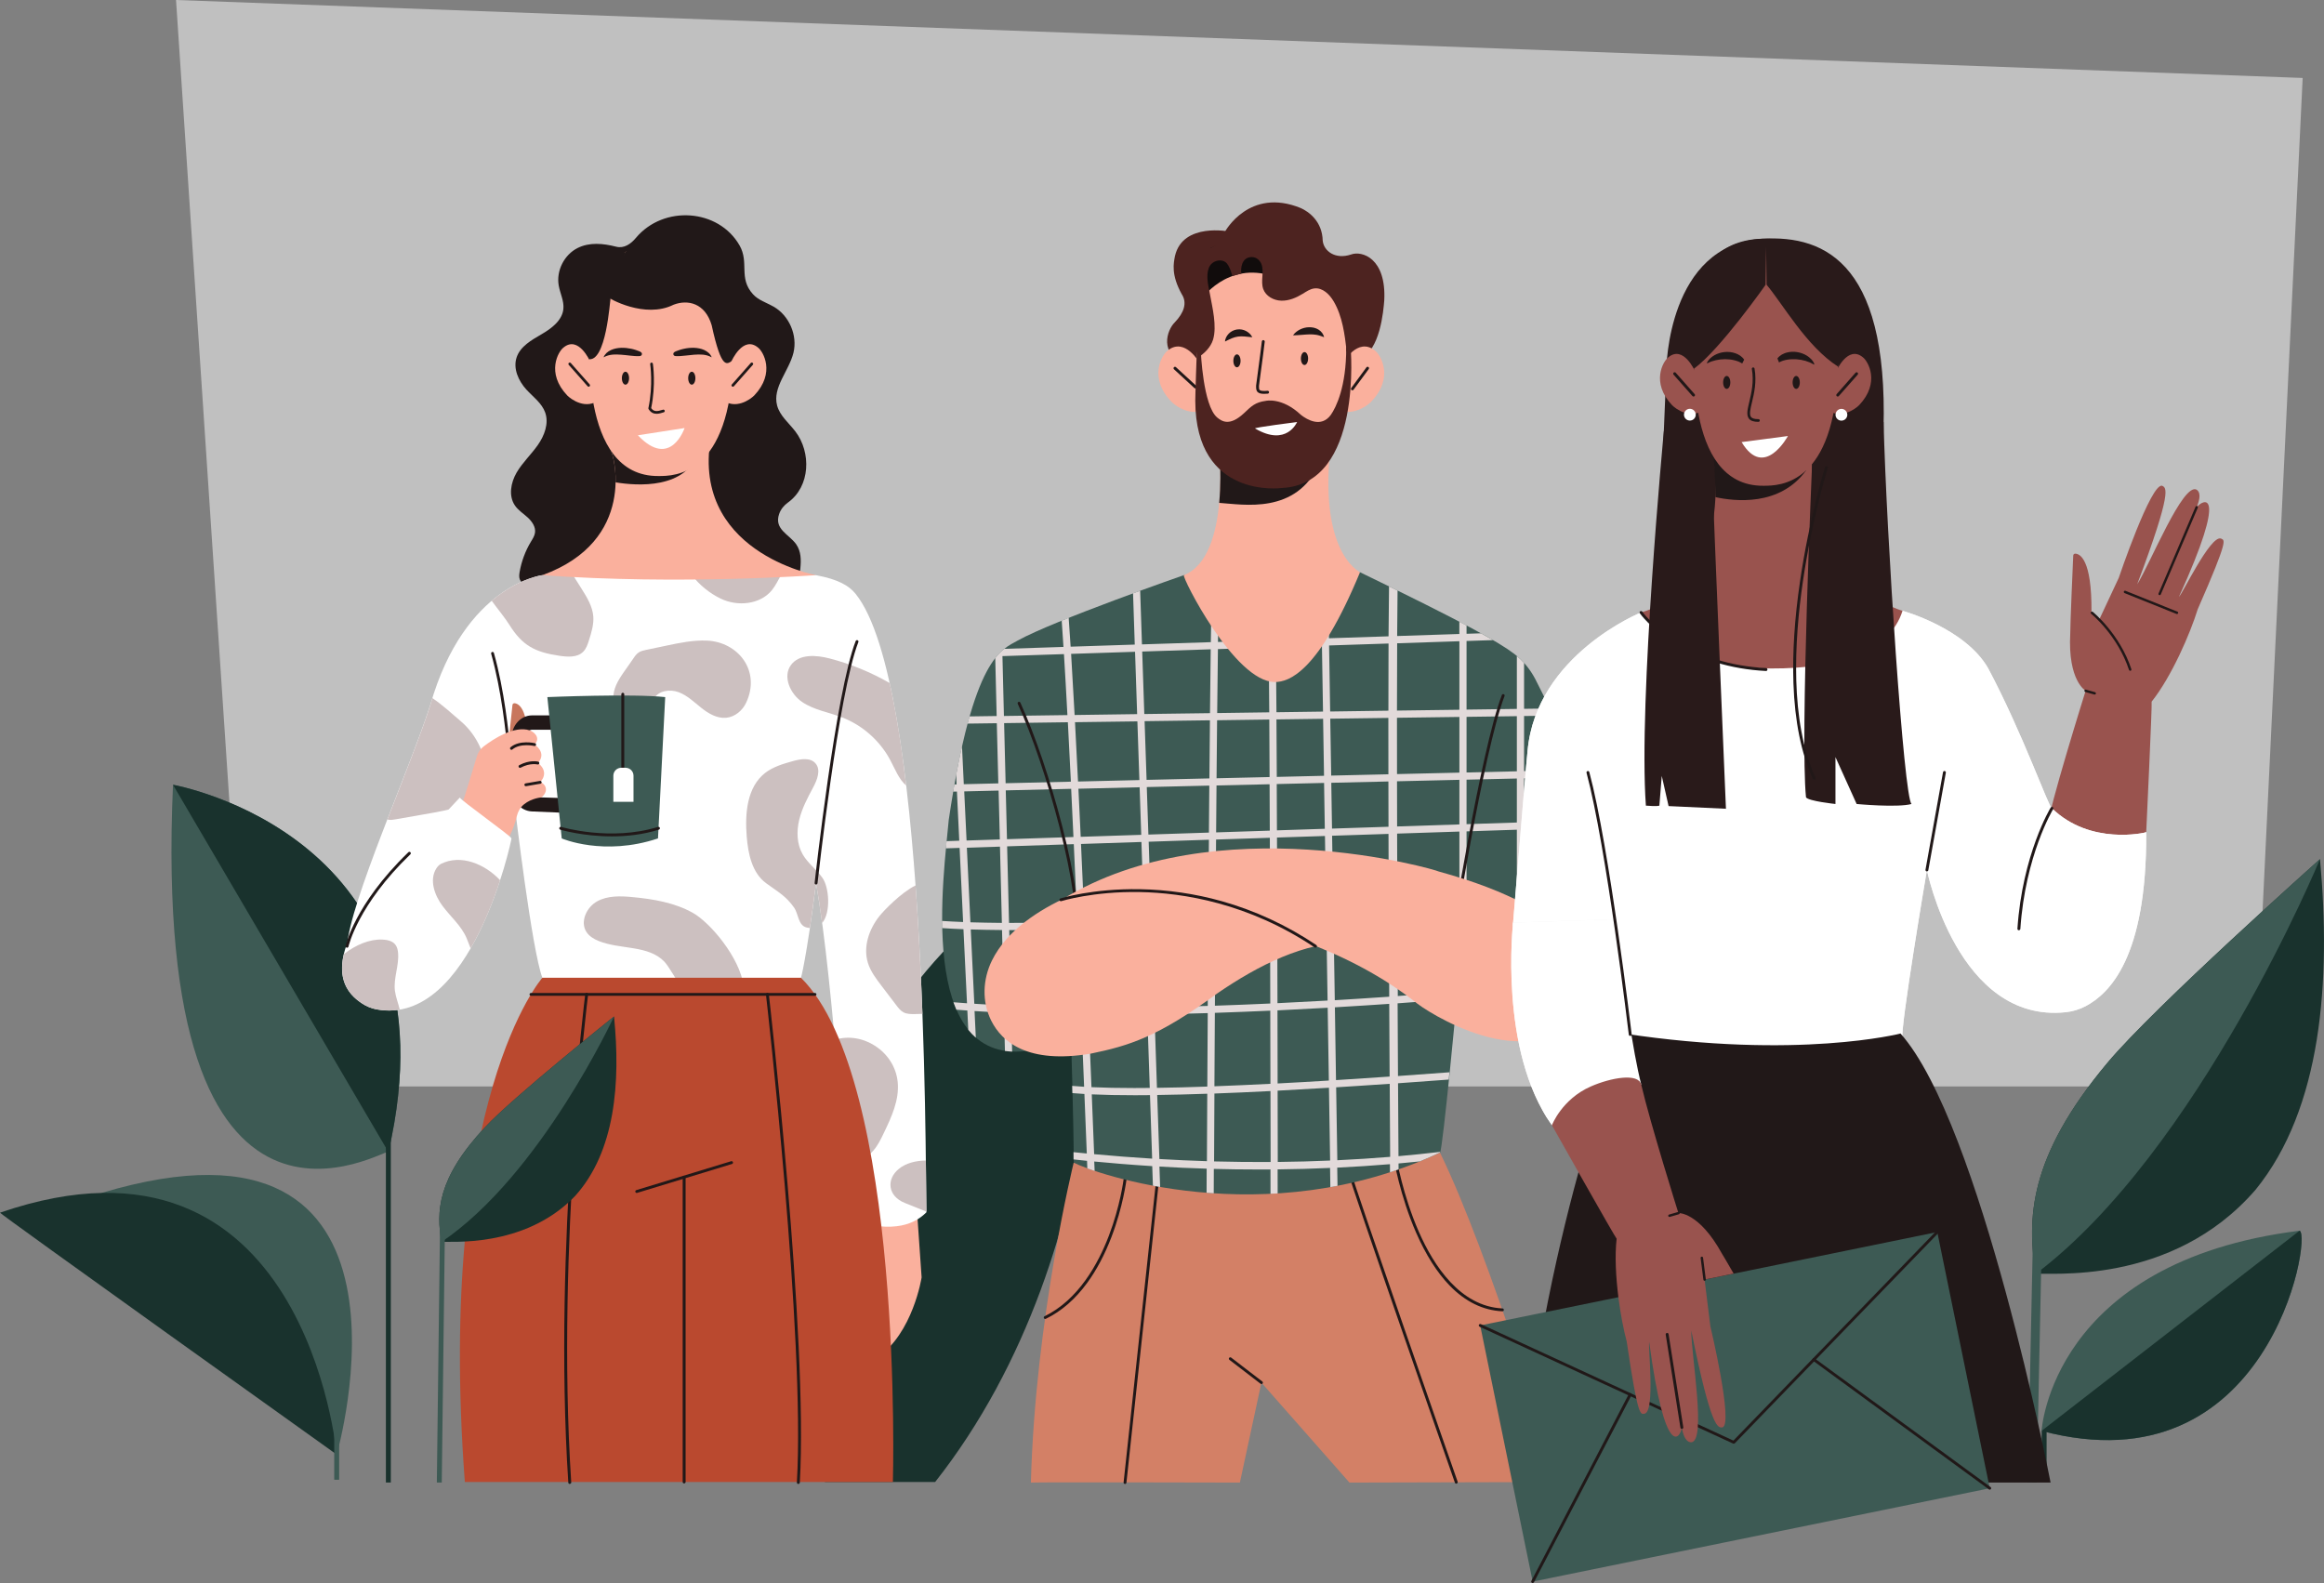 <svg width="527" height="359" viewBox="0 0 527 359" fill="none" xmlns="http://www.w3.org/2000/svg">
<rect x="0" y="0" width="527" height="359" fill="#808080" stroke="none"/>
<g clip-path="url(#clip0_1727_4336)">
<g opacity="0.5">
<path d="M511.154 246.38H56.314L39.916 0L522.163 17.678L511.154 246.38Z" fill="white"/>
</g>
<path d="M39.232 177.973C39.232 177.973 104.755 189.475 88.07 261.257C88.468 259.669 34.064 294.959 39.232 177.973Z" fill="#3D5A54"/>
<path d="M39.232 177.973L88.049 261.202C88.071 261.213 88.082 261.224 88.082 261.246C104.744 189.475 39.232 177.973 39.232 177.973Z" fill="#19322D"/>
<path d="M88.623 255.6H87.507V336.205H88.623V255.6Z" fill="#19322D"/>
<path d="M212.061 336.083C253.866 283.06 253.314 202.621 238.639 195.706C175.865 234.701 180.216 302.514 187.062 336.083H212.061Z" fill="#19322D"/>
<path d="M526.094 194.824C526.017 194.923 488.651 228.162 477.863 241.065C459.887 262.537 459.677 276.432 461.609 288.927C464.138 288.431 492.35 291.938 511.486 269.804C526.492 251.354 528.612 222.504 526.094 194.824Z" fill="#19322D"/>
<path d="M526.095 194.824C525.929 195 488.64 228.184 477.852 241.065C459.887 262.526 459.666 276.421 461.599 288.905V288.916C498.755 260.882 526.095 194.824 526.095 194.824Z" fill="#3D5A54"/>
<path d="M461.017 279.649L459.832 336.141L461.852 336.183L463.037 279.691L461.017 279.649Z" fill="#3D5A54"/>
<path d="M76.355 329.863C76.355 329.863 100.096 247.461 23.045 270.532C22.404 272.385 76.355 329.863 76.355 329.863Z" fill="#3D5A54"/>
<path d="M76.355 329.864C76.355 329.864 69.344 251.2 -0 275.009C-0.298 275.12 76.355 329.864 76.355 329.864Z" fill="#19322D"/>
<path d="M76.907 323.379H75.792V335.576H76.907V323.379Z" fill="#3D5A54"/>
<path d="M462.957 324.504C462.957 324.504 465.099 286.137 521.468 279.101C524.372 280.402 514.423 338.168 462.957 324.504Z" fill="#3D5A54"/>
<path d="M521.468 279.09L462.957 324.493C514.423 338.168 524.372 280.402 521.468 279.09Z" fill="#19322D"/>
<path d="M464.094 324.504H462.979V336H464.094V324.504Z" fill="#19322D"/>
<path d="M162.77 133.904C159.347 136.319 155.052 137.036 150.911 137.687C145.633 138.514 140.2 139.341 134.988 138.172C130.097 137.08 125.724 134.312 120.855 133.132C119.684 132.845 118.282 132.503 117.862 131.368C117.675 130.849 117.741 130.276 117.829 129.735C118.249 127.309 119.121 124.96 120.391 122.854C120.777 122.214 121.208 121.563 121.318 120.825C121.517 119.512 120.656 118.266 119.673 117.362C118.69 116.457 117.52 115.741 116.769 114.638C115.278 112.465 115.83 109.455 117.144 107.183C118.47 104.911 120.435 103.091 121.948 100.941C123.46 98.79 124.509 96.022 123.626 93.541C122.864 91.412 120.888 90.012 119.364 88.347C117.564 86.373 116.305 83.572 117.156 81.035C117.995 78.543 120.534 77.12 122.809 75.797C125.084 74.473 127.502 72.665 127.756 70.051C127.932 68.242 127.005 66.522 126.696 64.735C126.111 61.383 127.944 57.766 130.98 56.244C133.663 54.898 136.733 55.185 139.725 55.946C141.503 56.398 143.027 55.35 144.208 53.939C150.491 46.451 162.936 47.311 167.706 55.659C169.947 59.574 167.396 63.026 170.753 66.731C171.979 68.088 173.823 68.628 175.413 69.533C178.957 71.551 180.89 76.039 179.929 79.998C178.913 84.134 175.126 87.839 176.219 91.953C176.837 94.291 178.891 95.923 180.36 97.842C184.004 102.617 183.761 110.315 178.692 113.954C177.776 114.605 177.047 115.498 176.683 116.557C175.468 120.031 178.957 121.177 180.536 123.416C182.811 126.67 180.581 131.158 181.155 135.095C174.552 135.779 169.274 135.238 162.77 133.904Z" fill="#211818"/>
<path d="M207.357 266.209L208.991 289.688C208.991 289.688 207.037 302.381 198.888 307.906C198.888 305.624 198.888 259.427 198.888 259.427L207.357 266.209Z" fill="#FAB09D"/>
<path d="M194.041 134.698C192.484 132.757 189.988 131.368 185.041 130.441C183.573 130.452 122.985 130.441 122.985 130.441C122.985 130.441 105.396 132.503 97.578 159.864C92.852 174.609 79.337 204.606 78.685 214.619C82.274 214.542 97.721 224.798 101.487 220.299C107.494 213.097 116.802 183.321 116.802 183.321C116.802 183.321 120.6 215.457 122.996 221.754C125.602 230.985 181.629 221.754 181.629 221.754C181.629 221.754 182.8 217.873 185.052 200.283C189.226 223.684 191.943 272.925 192.704 276.664C203.128 279.917 207.633 277.336 210.073 274.932C209.831 261.566 210.294 154.869 194.041 134.698Z" fill="white"/>
<path d="M115.885 174.433C115.742 174.433 115.609 174.333 115.565 174.19C115.466 173.782 115.344 172.668 115.179 170.981C114.682 165.985 113.743 156.688 111.38 148.252C111.336 148.075 111.435 147.899 111.601 147.855C111.778 147.811 111.954 147.91 111.998 148.075C114.384 156.556 115.322 165.897 115.819 170.915C115.974 172.514 116.095 173.661 116.183 174.036C116.228 174.212 116.117 174.388 115.952 174.433C115.94 174.433 115.918 174.433 115.885 174.433Z" fill="#211818"/>
<path d="M201.737 154.891C197.475 152.453 192.903 150.568 188.155 149.332C185.086 148.527 181.221 148.263 179.355 150.821C177.434 153.457 179.2 157.372 181.906 159.203C184.611 161.033 187.968 161.53 191.004 162.71C195.62 164.507 199.54 167.992 201.87 172.359C202.952 174.377 203.802 176.693 205.491 178.149C204.498 169.668 203.261 161.728 201.737 154.891Z" fill="#CCC0C0"/>
<path d="M182.016 193.743C180.68 191.416 180.603 188.538 181.232 185.924C181.861 183.321 183.131 180.917 184.401 178.557C185.318 176.848 186.201 174.587 184.931 173.12C183.739 171.731 181.53 172.117 179.763 172.613C177.577 173.23 175.325 173.881 173.525 175.271C169.384 178.48 168.898 184.49 169.329 189.707C169.649 193.622 170.532 197.934 173.701 200.272C176.318 202.202 178.218 203.161 180.106 205.874C181.044 207.219 180.989 209.877 182.899 210.329C183.164 210.395 183.407 210.429 183.65 210.451C184.059 207.716 184.523 204.363 185.042 200.261C185.527 202.973 185.991 206.028 186.433 209.326C188.487 206.877 187.979 201.187 186.532 199.125C185.196 197.206 183.186 195.783 182.016 193.743Z" fill="#CCC0C0"/>
<path d="M207.622 200.79C204.343 202.422 200.467 206.436 199.418 207.76C197.055 210.726 195.686 214.752 196.812 218.369C197.408 220.288 198.656 221.931 199.871 223.53C201.008 225.019 202.145 226.519 203.283 228.007C203.735 228.603 204.21 229.221 204.873 229.573C205.613 229.97 206.496 229.97 207.335 229.97C207.942 229.97 208.561 229.959 209.179 229.926C208.826 220.63 208.329 210.671 207.622 200.79Z" fill="#CCC0C0"/>
<path d="M203.57 245.432C202.907 238.429 195.553 233.786 189.292 235.815C190.275 246.733 191.07 257.386 191.667 265.095C194.029 263.937 196.426 262.834 198.104 260.86C199.087 259.713 199.749 258.335 200.401 256.978C202.156 253.328 203.956 249.457 203.57 245.432Z" fill="#CCC0C0"/>
<path d="M209.952 263.176C207.611 263.209 205.403 263.794 203.857 265.051C200.887 267.455 201.35 271.26 205.149 272.793C206.794 273.454 208.428 274.105 210.074 274.767C210.04 272.716 210.018 268.657 209.952 263.176Z" fill="#CCC0C0"/>
<path d="M157.083 206.999C152.965 204.705 148.183 203.889 143.48 203.448C140.73 203.183 137.804 203.073 135.386 204.418C132.979 205.764 131.477 209.083 133.001 211.377C133.641 212.347 134.69 212.965 135.772 213.406C140.675 215.38 147.024 214.277 150.668 218.104C151.684 219.174 153.274 222.129 155.217 225.041C159.954 224.622 164.592 224.103 168.633 223.596C167.75 217.101 161.003 209.182 157.083 206.999Z" fill="#CCC0C0"/>
<path d="M104.358 163.448C102.944 162.268 100.416 159.897 98.053 158.32C97.898 158.828 97.744 159.335 97.6 159.853C95.469 166.492 91.56 176.23 87.85 185.836C87.972 185.869 88.093 185.902 88.225 185.913C88.722 185.979 89.23 185.891 89.716 185.803C91.858 185.428 94.011 185.053 96.154 184.678C99.278 184.137 102.426 183.586 105.418 182.549C107.174 181.943 109.018 181.049 109.824 179.384C110.199 178.601 110.309 177.719 110.343 176.848C110.53 171.797 108.256 166.691 104.358 163.448Z" fill="#CCC0C0"/>
<path d="M111.502 136.242C112.882 138.15 114.483 140.058 115.532 141.734C118.447 146.388 121.296 147.899 126.85 148.715C128.716 148.991 130.892 149.145 132.228 147.822C132.945 147.116 133.277 146.101 133.575 145.142C134.127 143.388 134.679 141.591 134.536 139.76C134.348 137.488 133.1 135.459 131.885 133.529C131.234 132.492 130.582 131.456 129.931 130.43C125.68 130.43 122.986 130.43 122.986 130.43C122.986 130.43 117.619 131.07 111.502 136.242Z" fill="#CCC0C0"/>
<path d="M169.196 159.368C168.357 161.155 166.646 162.588 164.68 162.776C162.604 162.974 160.65 161.816 159.016 160.515C157.381 159.214 155.847 157.703 153.892 156.975C151.938 156.247 149.365 156.6 148.316 158.398C146.814 160.978 149.089 164.981 146.825 166.922C145.567 168.003 143.524 167.595 142.287 166.492C141.05 165.378 140.432 163.768 139.847 162.213C137.683 156.435 140.355 154.185 143.579 149.388C143.932 148.858 144.308 148.307 144.849 147.954C145.346 147.634 145.942 147.502 146.516 147.38C148.04 147.061 149.564 146.741 151.099 146.421C154.124 145.781 157.194 145.142 160.297 145.274C167.43 145.583 172.586 152.189 169.196 159.368Z" fill="#CCC0C0"/>
<path d="M156.896 130.43C158.563 132.625 160.893 134.533 163.41 135.746C167.22 137.598 172.343 137.124 175.026 133.86C175.855 132.845 176.418 131.632 177.069 130.496C177.08 130.474 177.102 130.452 177.113 130.419C171.824 130.43 164.481 130.43 156.896 130.43Z" fill="#CCC0C0"/>
<path d="M185.052 200.591C185.041 200.591 185.03 200.591 185.019 200.591C184.842 200.569 184.71 200.415 184.732 200.227C184.776 199.797 189.513 156.92 194.04 145.373C194.106 145.208 194.294 145.12 194.46 145.186C194.625 145.252 194.714 145.44 194.648 145.605C190.153 157.074 185.428 199.864 185.383 200.294C185.35 200.459 185.207 200.591 185.052 200.591Z" fill="#211818"/>
<path d="M119.585 172.293C120.28 160.945 117.73 159.567 116.681 159.478C116.438 159.456 116.228 159.644 116.206 159.875C116.04 161.474 115.345 168.003 114.881 172.712C116.449 172.536 118.017 172.403 119.585 172.293Z" fill="#C8775D"/>
<path d="M127.877 162.235H120.634C118.072 162.235 115.996 164.551 115.996 167.397V178.689C115.996 181.557 118.028 183.906 120.612 184.016L130.34 184.424L127.877 162.235ZM120.733 180.774C119.927 180.741 119.242 179.792 119.242 178.689V167.397C119.242 166.382 119.894 165.489 120.623 165.489H127.215L128.926 181.027L120.733 180.774Z" fill="#211818"/>
<path d="M122.5 177.41C122.5 177.399 122.5 177.399 122.489 177.377C124.399 175.326 122.776 173.55 121.981 173.054V173.043C124.112 170.683 121.241 168.852 121.241 168.863C122.71 167.231 120.998 165.93 120.126 165.632C116.581 164.485 111.822 167.628 109.68 169.271C108.951 169.823 108.421 170.595 108.156 171.466C107.251 174.466 105.054 181.678 104.965 181.843C104.965 181.843 112.132 191.008 113.114 192.53C115.367 190.567 116.405 188.273 117.211 185.031C117.465 184.016 117.995 183.09 118.801 182.428C120.601 180.961 122.787 180.84 122.787 180.84C124.83 179.097 123.273 177.465 122.5 177.41Z" fill="#FAB09D"/>
<path d="M115.985 170.043C115.897 170.043 115.797 169.999 115.731 169.922C115.621 169.779 115.632 169.58 115.775 169.459C117.829 167.749 121.175 168.51 121.307 168.544C121.484 168.588 121.594 168.764 121.55 168.93C121.506 169.106 121.329 169.216 121.164 169.172C121.131 169.161 117.995 168.455 116.195 169.955C116.14 170.021 116.062 170.043 115.985 170.043Z" fill="#211818"/>
<path d="M117.917 174.135C117.796 174.135 117.686 174.069 117.63 173.958C117.542 173.804 117.608 173.605 117.763 173.517C120.126 172.249 121.981 172.712 122.058 172.734C122.235 172.778 122.334 172.955 122.29 173.131C122.246 173.308 122.069 173.407 121.893 173.363C121.87 173.363 120.192 172.955 118.072 174.091C118.028 174.124 117.973 174.135 117.917 174.135Z" fill="#211818"/>
<path d="M119.243 178.292C119.088 178.292 118.945 178.182 118.922 178.028C118.889 177.851 119.011 177.686 119.187 177.653L122.445 177.09C122.621 177.057 122.787 177.179 122.82 177.355C122.853 177.531 122.732 177.697 122.555 177.73L119.298 178.292C119.287 178.292 119.265 178.292 119.243 178.292Z" fill="#211818"/>
<path d="M124.123 158.089L127.38 190.137C127.38 190.137 136.888 194.261 149.21 190.137L150.845 158.089C143.38 157.273 124.123 158.089 124.123 158.089Z" fill="#3D5A54"/>
<path d="M141.227 174.433C141.051 174.433 140.896 174.289 140.896 174.113V157.438C140.896 157.262 141.04 157.107 141.227 157.107C141.404 157.107 141.559 157.251 141.559 157.438V174.113C141.547 174.289 141.404 174.433 141.227 174.433Z" fill="#211818"/>
<path d="M143.667 181.833H139.085V175.91C139.085 174.918 139.891 174.113 140.885 174.113H141.856C142.85 174.113 143.656 174.918 143.656 175.91V181.833H143.667Z" fill="white"/>
<path d="M138.731 189.673C132.15 189.673 127.126 188.174 127.049 188.152C126.872 188.096 126.784 187.92 126.828 187.744C126.883 187.567 127.06 187.479 127.237 187.523C127.347 187.556 138.477 190.865 149.221 187.523C149.398 187.468 149.575 187.567 149.63 187.733C149.685 187.909 149.586 188.085 149.42 188.141C145.754 189.299 142.044 189.673 138.731 189.673Z" fill="#211818"/>
<path d="M104.281 180.862C104.258 181.347 115.985 189.651 115.985 190.137C115.985 190.611 106.986 232.838 85.432 228.912C84.195 228.691 83.025 228.195 81.987 227.489C79.204 225.603 73.716 220.883 81.777 207.859C87.486 198.43 104.281 180.862 104.281 180.862Z" fill="white"/>
<path d="M100.029 195.893C99.555 196.125 99.19 196.544 98.903 197.007C97.324 199.61 98.539 203.029 100.361 205.466C102.183 207.903 104.612 209.943 105.804 212.744C106.114 213.472 106.401 214.277 106.721 215.082C109.691 209.943 111.9 204.264 113.412 199.621C109.934 195.915 104.501 193.677 100.029 195.893Z" fill="#CCC0C0"/>
<path d="M90.268 216.086C90.213 215.424 90.058 214.74 89.639 214.211C88.965 213.362 87.784 213.119 86.702 213.075C83.787 212.954 80.639 214.277 77.967 216.384C76.377 223.133 79.922 226.089 81.987 227.489C83.025 228.195 84.195 228.68 85.432 228.912C87.265 229.243 88.998 229.243 90.644 228.956C90.323 227.544 89.738 226.111 89.55 224.666C89.208 221.81 90.522 218.953 90.268 216.086Z" fill="#CCC0C0"/>
<path d="M122.997 221.732C122.997 221.732 98.892 248.961 105.407 336.083H202.477C202.477 336.083 205.083 244.969 181.629 221.732H122.997Z" fill="#BA492F"/>
<path d="M144.385 270.532C144.241 270.532 144.12 270.444 144.076 270.3C144.021 270.124 144.12 269.948 144.297 269.892L165.795 263.342C165.972 263.287 166.149 263.386 166.204 263.562C166.259 263.739 166.16 263.915 165.983 263.97L144.484 270.521C144.451 270.532 144.418 270.532 144.385 270.532Z" fill="#211818"/>
<path d="M155.14 336.414C154.963 336.414 154.809 336.271 154.809 336.094V266.948C154.809 266.771 154.952 266.628 155.14 266.628C155.317 266.628 155.471 266.771 155.471 266.948V336.094C155.46 336.26 155.317 336.414 155.14 336.414Z" fill="#211818"/>
<path d="M129.191 336.536C129.026 336.536 128.882 336.403 128.871 336.227C127.082 308.965 128.22 280.303 129.489 261.048C130.87 240.194 132.692 225.592 132.714 225.449C132.736 225.272 132.901 225.14 133.078 225.162C133.255 225.184 133.387 225.35 133.365 225.526C133.343 225.669 131.521 240.26 130.152 261.092C128.882 280.314 127.745 308.954 129.534 336.172C129.545 336.348 129.412 336.503 129.224 336.514C129.202 336.536 129.202 336.536 129.191 336.536Z" fill="#211818"/>
<path d="M181.033 336.536C181.022 336.536 181.022 336.536 181.011 336.536C180.835 336.525 180.691 336.37 180.702 336.194C182.634 303.385 173.779 226.32 173.69 225.537C173.668 225.361 173.801 225.195 173.977 225.173C174.154 225.151 174.32 225.283 174.342 225.46C174.43 226.232 183.297 303.363 181.365 336.227C181.342 336.403 181.199 336.536 181.033 336.536Z" fill="#211818"/>
<path d="M184.81 225.824H120.402C120.225 225.824 120.082 225.68 120.082 225.504C120.082 225.328 120.225 225.184 120.402 225.184H184.81C184.986 225.184 185.141 225.328 185.141 225.504C185.13 225.68 184.986 225.824 184.81 225.824Z" fill="#211818"/>
<path d="M138.466 102.099C139.272 103.202 144.495 122.622 122.997 130.43C154.025 132.713 185.052 130.43 185.052 130.43C185.052 130.43 155.957 125.115 161.378 98.162C161.92 99.033 138.466 102.099 138.466 102.099Z" fill="#FAB09D"/>
<path d="M158.496 102.132C157.47 101.79 153.737 101.206 149.298 100.588C143.789 101.415 138.466 102.11 138.466 102.11C138.764 102.518 139.681 105.462 139.593 109.388C144.352 110.171 155.802 111.087 158.496 102.132Z" fill="#211818"/>
<path d="M151.948 54.92C151.948 54.92 134.524 53.134 133.707 72.819C133.707 76.403 130.936 108.12 149.342 107.955C152.931 107.955 165.629 107.955 166.281 80.947C166.281 74.109 167.904 56.541 151.948 54.92Z" fill="#FAB09D"/>
<path d="M137.517 67.15C138.002 67.691 146.229 72.356 152.743 69.103C155.979 67.867 159.888 68.728 161.378 73.734C163.675 84.255 164.856 82.535 166.193 81.708C166.612 80.704 174.375 57.28 157.591 55.439C157.745 55.008 147.554 51.303 141.845 57.137C141.459 57.358 137.517 67.15 137.517 67.15Z" fill="#211818"/>
<path d="M165.861 81.95C165.861 81.95 168.478 75.973 171.901 78.829C173.05 79.69 175.91 84.542 171.04 89.681C170.179 90.541 166.756 93.111 163.609 90.541C163.907 89.968 165.861 81.95 165.861 81.95Z" fill="#FAB09D"/>
<path d="M166.192 87.696C166.115 87.696 166.049 87.674 165.983 87.619C165.85 87.508 165.839 87.31 165.961 87.178L170.245 82.325C170.355 82.193 170.554 82.182 170.687 82.303C170.819 82.413 170.83 82.612 170.709 82.744L166.424 87.597C166.358 87.663 166.27 87.696 166.192 87.696Z" fill="#211818"/>
<path d="M138.466 67.481C138.323 68.121 137.439 82.535 133.31 81.41C133.276 81.355 127.777 59.607 141.834 57.137L138.466 67.481Z" fill="#211818"/>
<path d="M133.806 81.95C133.806 81.95 131.19 75.973 127.767 78.829C126.618 79.69 123.758 84.542 128.628 89.681C129.489 90.541 132.912 93.111 136.059 90.541C135.772 89.968 133.806 81.95 133.806 81.95Z" fill="#FAB09D"/>
<path d="M133.486 87.696C133.398 87.696 133.32 87.663 133.254 87.597L128.97 82.744C128.859 82.612 128.871 82.424 128.992 82.303C129.124 82.193 129.312 82.204 129.434 82.325L133.718 87.178C133.828 87.31 133.817 87.498 133.696 87.619C133.63 87.674 133.552 87.696 133.486 87.696Z" fill="#211818"/>
<path d="M142.651 85.766C142.651 86.571 142.287 87.233 141.834 87.233C141.381 87.233 141.017 86.582 141.017 85.766C141.017 84.961 141.381 84.299 141.834 84.299C142.287 84.299 142.651 84.961 142.651 85.766Z" fill="#211818"/>
<path d="M156.873 87.233C157.325 87.233 157.69 86.576 157.69 85.766C157.69 84.956 157.325 84.299 156.873 84.299C156.422 84.299 156.056 84.956 156.056 85.766C156.056 86.576 156.422 87.233 156.873 87.233Z" fill="#211818"/>
<path d="M148.901 93.839C148.227 93.839 147.587 93.585 147.079 92.78C147.035 92.714 147.024 92.626 147.035 92.548C148.15 87.288 147.443 82.634 147.443 82.59C147.421 82.425 147.532 82.259 147.697 82.237C147.863 82.215 148.029 82.325 148.051 82.491C148.062 82.535 148.768 87.233 147.664 92.548C148.26 93.409 149.022 93.342 150.336 92.912C150.502 92.857 150.679 92.945 150.723 93.111C150.778 93.276 150.69 93.453 150.524 93.497C149.983 93.673 149.431 93.839 148.901 93.839Z" fill="#211818"/>
<path d="M153.075 79.756C153.119 79.723 153.185 79.701 153.263 79.668L153.506 79.579C153.671 79.513 153.848 79.458 154.013 79.392C154.367 79.27 154.72 79.171 155.096 79.094C155.835 78.929 156.597 78.851 157.381 78.874C158.165 78.907 158.971 79.039 159.711 79.381C160.075 79.557 160.429 79.778 160.727 80.053C161.014 80.329 161.257 80.66 161.389 81.035C160.705 80.66 160.064 80.495 159.402 80.428C158.75 80.362 158.088 80.395 157.414 80.439C156.741 80.495 156.056 80.583 155.361 80.649C155.007 80.682 154.654 80.726 154.289 80.748C154.113 80.759 153.925 80.77 153.726 80.77C153.627 80.77 153.528 80.77 153.428 80.77C153.329 80.759 153.218 80.759 153.075 80.737C152.821 80.693 152.644 80.451 152.688 80.186C152.711 80.043 152.799 79.932 152.909 79.866L153.075 79.756Z" fill="#211818"/>
<path d="M145.18 80.737C145.047 80.759 144.937 80.759 144.826 80.77C144.727 80.77 144.628 80.77 144.528 80.77C144.341 80.77 144.153 80.759 143.965 80.748C143.601 80.726 143.247 80.682 142.894 80.649C142.198 80.572 141.514 80.484 140.84 80.44C140.167 80.395 139.504 80.362 138.853 80.429C138.201 80.495 137.55 80.66 136.865 81.035C136.998 80.671 137.241 80.34 137.528 80.054C137.826 79.778 138.168 79.546 138.544 79.381C139.283 79.039 140.089 78.907 140.873 78.874C141.657 78.852 142.419 78.94 143.159 79.094C143.524 79.171 143.888 79.271 144.241 79.392C144.418 79.447 144.584 79.513 144.749 79.579L144.992 79.668C145.069 79.701 145.136 79.723 145.18 79.756L145.345 79.866C145.566 79.999 145.633 80.296 145.5 80.517C145.423 80.638 145.301 80.715 145.18 80.737Z" fill="#211818"/>
<path d="M144.65 98.713L155.239 97.07C155.239 97.059 152.07 106.543 144.65 98.713Z" fill="white"/>
<path d="M78.696 214.928C78.674 214.928 78.652 214.928 78.63 214.917C78.453 214.884 78.343 214.707 78.376 214.531C78.398 214.432 78.906 212.083 80.927 208.278C82.782 204.771 86.315 199.334 92.609 193.269C92.742 193.147 92.94 193.147 93.073 193.28C93.194 193.412 93.194 193.611 93.062 193.743C81.147 205.201 79.038 214.575 79.016 214.674C78.972 214.829 78.84 214.928 78.696 214.928Z" fill="#211818"/>
<path d="M243.475 263.661C243.475 263.661 234.752 299.095 233.77 336.216C235.724 336.094 281.162 336.216 281.162 336.216L286.042 313.553L306.006 336.216L353.464 336.094C353.464 336.094 337.708 284.119 326.533 261.39L243.475 263.661Z" fill="#D38066"/>
<path d="M286.053 313.873C285.987 313.873 285.91 313.851 285.855 313.807L278.788 308.381C278.644 308.27 278.622 308.072 278.732 307.929C278.843 307.785 279.042 307.763 279.185 307.873L286.252 313.299C286.396 313.41 286.418 313.608 286.307 313.751C286.252 313.829 286.153 313.873 286.053 313.873Z" fill="#211818"/>
<path d="M237.016 299.117C236.894 299.117 236.784 299.051 236.718 298.93C236.64 298.764 236.707 298.577 236.872 298.499C244.591 294.739 249.052 286.512 251.437 280.281C254.031 273.499 254.782 267.521 254.793 267.466C254.815 267.29 254.981 267.157 255.158 267.179C255.334 267.201 255.467 267.367 255.445 267.543C255.434 267.599 254.672 273.642 252.055 280.49C250.52 284.527 248.643 288.056 246.501 290.978C243.807 294.651 240.671 297.375 237.17 299.073C237.104 299.106 237.06 299.117 237.016 299.117Z" fill="#211818"/>
<path d="M340.7 297.375H340.689C336.305 297.165 332.275 295.202 328.708 291.519C325.882 288.596 323.342 284.593 321.156 279.619C317.445 271.172 316.043 262.724 316.021 262.636C315.988 262.459 316.109 262.294 316.286 262.261C316.463 262.228 316.628 262.349 316.662 262.526C316.673 262.614 318.075 270.995 321.752 279.366C325.12 287.041 331.149 296.283 340.711 296.724C340.888 296.735 341.031 296.889 341.02 297.066C341.009 297.242 340.866 297.375 340.7 297.375Z" fill="#211818"/>
<path d="M255.114 336.536C255.103 336.536 255.092 336.536 255.081 336.536C254.904 336.514 254.771 336.359 254.793 336.183L262.379 265.702C262.401 265.525 262.556 265.393 262.733 265.415C262.909 265.437 263.042 265.591 263.02 265.768L255.434 336.249C255.412 336.414 255.279 336.536 255.114 336.536Z" fill="#211818"/>
<path d="M330.232 336.469C330.099 336.469 329.967 336.381 329.923 336.249C328.951 333.47 306.172 268.282 305.697 265.779C305.664 265.602 305.774 265.437 305.951 265.393C306.127 265.36 306.293 265.47 306.337 265.647C306.812 268.106 330.298 335.345 330.541 336.017C330.596 336.183 330.508 336.37 330.342 336.436C330.309 336.469 330.276 336.469 330.232 336.469Z" fill="#211818"/>
<path d="M268.464 130.43C268.464 130.43 238.915 140.73 230.777 145.263C227.222 147.347 220.674 148.594 215.142 185.935C214.06 198.22 207.755 241.318 232.71 238.341C233.394 238.572 242.835 234.051 242.835 234.051C242.835 234.051 243.487 255.203 243.487 263.661C247.727 265.944 286.815 279.928 326.555 261.379C327.207 260.397 330.464 225.493 330.464 225.493C330.464 225.493 353.785 232.22 355.309 231.967C369.553 229.595 366.583 189.519 348.154 154.019C346.983 151.77 345.36 149.796 343.35 148.263C339.784 145.55 331.966 141.183 308.414 129.78L268.464 130.43Z" fill="#3D5A54"/>
<path d="M357.009 174.62C356.788 174.62 356.556 174.631 356.336 174.631C356.325 173.947 356.314 173.286 356.302 172.624C355.761 171.135 355.198 169.646 354.602 168.158C354.635 170.165 354.668 172.348 354.712 174.664C351.83 174.73 348.783 174.796 345.603 174.874V162.379L352.129 162.291C351.886 161.75 351.643 161.21 351.4 160.669L345.603 160.747V150.347C345.095 149.785 344.554 149.255 343.969 148.77V160.769L332.562 160.923V145.362L338.558 145.164C337.752 144.69 336.858 144.182 335.842 143.62L332.562 143.73V141.844C332.043 141.569 331.502 141.282 330.928 140.984V143.774L316.827 144.237C316.85 140.289 316.883 136.804 316.916 133.926C316.286 133.617 315.635 133.297 314.983 132.978C314.939 135.768 314.906 139.451 314.873 144.304L301.358 144.745L301.126 130.408L299.503 130.43L299.734 144.8L289.289 145.142C289.267 143.929 289.245 143.234 289.211 143.113L287.621 143.443C287.621 143.432 287.621 143.421 287.61 143.41C287.632 143.576 287.644 144.193 287.666 145.208L276.193 145.583C276.292 138.712 276.392 133.419 276.491 130.309L274.868 130.331C274.835 131.235 274.813 132.36 274.78 133.772C274.713 136.738 274.647 140.708 274.57 145.627L258.956 146.134C258.802 141.359 258.658 137.246 258.548 133.97C258.018 134.158 257.488 134.356 256.936 134.555C257.035 137.742 257.168 141.668 257.322 146.178L242.78 146.653C242.625 144.259 242.482 142.065 242.338 140.113C241.808 140.322 241.278 140.543 240.759 140.753C240.892 142.55 241.024 144.546 241.157 146.708L227.719 147.149C227.078 147.667 226.394 148.329 225.687 149.233C225.775 152.994 225.886 157.46 226.007 162.379L219.857 162.467C219.702 162.996 219.559 163.537 219.404 164.099L226.04 164.011C226.151 168.29 226.261 172.878 226.383 177.653C223.501 177.719 220.873 177.785 218.554 177.84C218.41 174.819 218.278 171.929 218.145 169.227C217.704 171.201 217.262 173.363 216.82 175.712C216.853 176.429 216.887 177.157 216.92 177.884C216.754 177.884 216.588 177.895 216.423 177.895C216.323 178.436 216.235 178.976 216.136 179.528C216.423 179.517 216.699 179.517 216.997 179.506C217.163 183.079 217.339 186.828 217.527 190.655L214.645 190.754C214.59 191.284 214.535 191.824 214.49 192.386L217.604 192.287C217.869 197.801 218.134 203.481 218.399 209.094C216.688 209.028 215.087 208.951 213.618 208.851C213.618 209.392 213.629 209.932 213.64 210.473C215.12 210.572 216.732 210.66 218.477 210.726C218.753 216.505 219.029 222.196 219.283 227.522C218.245 227.445 217.218 227.368 216.202 227.291C216.412 227.864 216.633 228.426 216.865 228.978C217.693 229.044 218.521 229.11 219.36 229.165C219.426 230.654 219.504 232.121 219.57 233.544C220.1 234.194 220.674 234.79 221.281 235.33C221.193 233.389 221.094 231.36 220.994 229.287C223.181 229.43 225.411 229.551 227.664 229.651C227.741 232.749 227.818 235.661 227.884 238.33C228.414 238.407 228.955 238.462 229.519 238.484C229.452 235.793 229.375 232.849 229.298 229.717C234.454 229.937 239.777 230.059 245.165 230.103C245.408 235.815 245.629 241.318 245.839 246.458C244.889 246.402 243.984 246.336 243.133 246.259C243.144 246.799 243.155 247.34 243.178 247.891C244.028 247.968 244.933 248.035 245.905 248.09C246.104 252.997 246.28 257.541 246.446 261.588C245.441 261.489 244.436 261.39 243.431 261.29C243.443 261.875 243.443 262.426 243.443 262.934C244.392 263.033 245.408 263.143 246.501 263.253C246.523 263.838 246.545 264.411 246.567 264.974C247.064 265.161 247.627 265.349 248.224 265.547C248.202 264.852 248.168 264.147 248.135 263.408C251.845 263.761 256.251 264.136 261.286 264.455C261.342 266.033 261.386 267.51 261.441 268.889C261.982 268.988 262.523 269.087 263.075 269.187C263.031 267.753 262.976 266.209 262.921 264.555C266.244 264.753 269.833 264.919 273.631 265.029C273.62 267.058 273.609 268.889 273.609 270.499C274.15 270.543 274.691 270.576 275.232 270.62C275.243 268.812 275.254 266.97 275.254 265.084C278.468 265.172 281.824 265.216 285.336 265.216C285.921 265.216 286.517 265.216 287.125 265.216C287.445 265.216 287.765 265.216 288.096 265.205C288.096 267.113 288.107 268.955 288.107 270.731C288.648 270.708 289.189 270.675 289.73 270.642C289.73 269.473 289.73 267.621 289.719 265.194C293.717 265.15 297.681 265.04 301.612 264.864L301.678 269.22C302.219 269.12 302.76 269.021 303.301 268.922L303.235 264.797C307.254 264.599 311.251 264.345 315.193 264.014C315.193 264.643 315.204 265.25 315.204 265.845C315.856 265.636 316.507 265.415 317.148 265.194C317.148 264.753 317.137 264.301 317.137 263.849C318.749 263.706 320.35 263.551 321.951 263.386C323.464 262.768 324.976 262.106 326.489 261.401C326.511 261.368 326.533 261.312 326.555 261.224C323.442 261.588 320.295 261.919 317.126 262.195C317.092 257.023 317.059 251.475 317.026 245.663C320.957 245.388 324.811 245.101 328.521 244.825C328.576 244.274 328.631 243.723 328.687 243.171C324.932 243.458 321.023 243.745 317.015 244.02C316.982 238.694 316.949 233.158 316.927 227.533C321.73 227.191 326.202 226.849 330.31 226.508C330.365 225.868 330.398 225.515 330.398 225.515C330.398 225.515 331.425 225.813 333.07 226.276C337.123 225.934 340.755 225.603 343.913 225.305V229.298C344.466 229.441 345.007 229.595 345.548 229.739V225.151C348.529 224.864 351.024 224.611 352.968 224.401C353.818 224.313 354.657 224.225 355.474 224.137C355.519 226.838 355.563 229.441 355.607 231.911C356.17 231.79 356.711 231.603 357.23 231.36C357.186 229 357.153 226.519 357.109 223.96C359.229 223.728 361.161 223.497 362.895 223.276C363.049 222.736 363.193 222.173 363.314 221.589C361.536 221.81 359.449 222.063 357.086 222.328C356.998 216.748 356.899 210.814 356.799 204.87C359.35 204.694 361.713 204.517 363.833 204.363C363.778 203.823 363.723 203.282 363.656 202.742C361.569 202.896 359.262 203.062 356.766 203.238C356.678 197.989 356.59 192.75 356.512 187.766L360.863 187.622C360.73 187.082 360.587 186.553 360.454 186.012L356.49 186.144C356.435 182.693 356.38 179.384 356.325 176.285C356.733 176.274 357.131 176.263 357.528 176.252C357.385 175.69 357.197 175.16 357.009 174.62ZM258.791 189.321L245.066 189.773C244.889 186.067 244.723 182.417 244.547 178.866C248.941 178.767 253.601 178.656 258.426 178.535C258.537 182.064 258.658 185.67 258.791 189.321ZM258.371 176.903C253.524 177.013 248.864 177.123 244.458 177.234C244.226 172.547 243.995 168.036 243.774 163.779L257.919 163.592C258.062 167.827 258.217 172.293 258.371 176.903ZM257.389 147.811C257.532 152.101 257.687 156.854 257.863 161.949L243.685 162.147C243.409 157.085 243.144 152.42 242.89 148.285L257.389 147.811ZM241.267 148.34C241.521 152.453 241.786 157.118 242.051 162.169L227.653 162.368C227.531 157.251 227.41 152.641 227.321 148.792L241.267 148.34ZM218.653 179.472C220.961 179.417 223.578 179.351 226.449 179.285C226.537 182.902 226.626 186.619 226.725 190.368L219.183 190.611C218.996 186.784 218.819 183.046 218.653 179.472ZM219.25 192.243L226.758 192C226.902 197.79 227.045 203.624 227.189 209.293C224.66 209.271 222.275 209.226 220.056 209.16C219.791 203.503 219.515 197.79 219.25 192.243ZM220.939 227.632C220.685 222.284 220.409 216.582 220.133 210.781C222.308 210.848 224.671 210.892 227.222 210.914C227.376 216.913 227.52 222.703 227.653 228.007C225.378 227.897 223.136 227.776 220.939 227.632ZM227.697 163.989L242.151 163.79C242.371 168.047 242.603 172.569 242.835 177.267C237.447 177.399 232.467 177.509 228.039 177.62C227.906 172.856 227.796 168.268 227.697 163.989ZM228.072 179.241C232.5 179.131 237.502 179.02 242.901 178.888C243.078 182.45 243.244 186.1 243.42 189.817L228.348 190.313C228.249 186.575 228.16 182.869 228.072 179.241ZM228.381 191.934L243.498 191.438C243.763 197.272 244.039 203.216 244.293 209.138C238.75 209.26 233.549 209.315 228.812 209.293C228.679 203.602 228.525 197.746 228.381 191.934ZM229.287 228.074C229.154 222.758 229.011 216.946 228.856 210.925C229.552 210.925 230.258 210.925 230.976 210.925C235.029 210.925 239.49 210.87 244.37 210.77C244.635 216.759 244.889 222.714 245.132 228.46C239.743 228.415 234.432 228.294 229.287 228.074ZM245.927 209.105C245.662 203.183 245.397 197.228 245.132 191.394L258.835 190.942C259.034 196.809 259.233 202.786 259.431 208.708C254.783 208.874 250.255 209.006 245.927 209.105ZM246.004 210.737C250.211 210.638 254.705 210.517 259.498 210.34C259.707 216.472 259.906 222.559 260.105 228.415C255.644 228.482 251.183 228.493 246.755 228.471C246.523 222.714 246.269 216.748 246.004 210.737ZM246.832 230.114C248.113 230.125 249.405 230.125 250.697 230.125C253.844 230.125 257.002 230.103 260.16 230.059C260.359 235.893 260.547 241.495 260.723 246.722C259.52 246.733 258.349 246.744 257.201 246.744C253.634 246.744 250.366 246.678 247.506 246.546C247.296 241.385 247.075 235.848 246.832 230.114ZM248.113 261.743C247.948 257.673 247.771 253.107 247.572 248.178C250.399 248.31 253.678 248.376 257.4 248.376C258.493 248.376 259.619 248.365 260.778 248.354C260.955 253.637 261.121 258.489 261.264 262.757C256.925 262.492 252.53 262.151 248.113 261.743ZM273.686 263.331C270.12 263.22 266.52 263.055 262.91 262.845C262.766 258.555 262.6 253.659 262.413 248.321C265.88 248.277 269.667 248.178 273.764 248.035C273.731 253.78 273.709 258.952 273.686 263.331ZM273.775 246.413C269.789 246.557 265.957 246.656 262.357 246.7C262.181 241.484 261.993 235.87 261.794 230.037C265.836 229.97 269.877 229.871 273.874 229.75C273.83 235.606 273.797 241.219 273.775 246.413ZM273.874 228.118C269.855 228.239 265.803 228.338 261.739 228.404C261.54 222.526 261.331 216.439 261.132 210.296C265.217 210.153 269.502 209.976 273.996 209.778C273.951 215.998 273.907 222.173 273.874 228.118ZM274.04 202.951C274.029 204.683 274.018 206.403 274.007 208.135C269.623 208.322 265.295 208.499 261.077 208.653C260.878 202.731 260.679 196.765 260.48 190.887L274.139 190.434C274.095 194.438 274.073 198.606 274.04 202.951ZM274.139 188.813L260.414 189.265C260.293 185.626 260.171 182.02 260.05 178.491C264.643 178.381 269.391 178.27 274.228 178.16C274.205 181.557 274.172 185.108 274.139 188.813ZM274.25 176.528C269.391 176.638 264.621 176.748 260.005 176.859C259.851 172.26 259.696 167.794 259.553 163.548L274.371 163.349C274.327 167.419 274.283 171.819 274.25 176.528ZM274.504 151.031C274.459 154.273 274.426 157.846 274.382 161.728L259.487 161.927C259.31 156.821 259.155 152.045 259.012 147.755L274.548 147.248C274.537 148.461 274.526 149.729 274.504 151.031ZM276.182 147.204L287.699 146.829C287.743 149.961 287.776 155.067 287.82 161.541L276.016 161.706C276.072 156.402 276.127 151.527 276.182 147.204ZM275.994 163.338L287.831 163.173C287.853 167.11 287.875 171.488 287.897 176.219C283.856 176.318 279.837 176.407 275.873 176.495C275.917 171.907 275.95 167.496 275.994 163.338ZM275.862 178.127C279.837 178.039 283.856 177.94 287.897 177.851C287.909 181.215 287.92 184.733 287.942 188.372L275.773 188.769C275.795 185.141 275.829 181.579 275.862 178.127ZM275.762 190.39L287.953 189.993C287.975 195.618 287.986 201.485 288.008 207.473C283.867 207.682 279.737 207.881 275.641 208.068C275.674 202.08 275.718 196.147 275.762 190.39ZM275.619 209.701C279.594 209.524 283.724 209.326 288.008 209.105C288.03 215.215 288.041 221.424 288.052 227.577C283.956 227.765 279.76 227.93 275.497 228.074C275.542 221.975 275.575 215.81 275.619 209.701ZM275.486 229.695C279.737 229.551 283.944 229.386 288.052 229.198C288.063 234.834 288.074 240.403 288.085 245.785C283.757 246.005 279.495 246.193 275.387 246.347C275.42 240.921 275.453 235.341 275.486 229.695ZM275.31 263.386C275.332 258.467 275.365 253.306 275.387 247.99C279.34 247.847 283.58 247.66 288.096 247.428C288.107 253.063 288.118 258.478 288.129 263.518C283.889 263.54 279.616 263.496 275.31 263.386ZM289.322 146.774L299.768 146.432L300.011 161.375L289.454 161.519C289.41 155.122 289.366 149.983 289.322 146.774ZM289.454 163.151L300.033 163.007L300.242 175.932C296.676 176.021 293.098 176.098 289.532 176.186C289.499 171.499 289.476 167.11 289.454 163.151ZM289.521 177.807C293.098 177.719 296.676 177.642 300.253 177.554L300.419 187.953L289.565 188.306C289.554 184.7 289.543 181.182 289.521 177.807ZM289.576 189.938L300.452 189.585L300.728 206.8C297.051 207.01 293.341 207.208 289.631 207.396C289.609 201.507 289.587 195.618 289.576 189.938ZM289.631 209.028C292.182 208.896 294.799 208.763 297.46 208.609C298.553 208.554 299.657 208.488 300.75 208.432L301.048 226.905C297.383 227.114 293.584 227.313 289.686 227.5C289.664 221.523 289.653 215.281 289.631 209.028ZM289.686 229.132C293.584 228.945 297.394 228.746 301.071 228.537L301.336 245.046C297.449 245.289 293.562 245.509 289.719 245.708C289.708 240.602 289.697 234.999 289.686 229.132ZM289.753 263.507C289.742 259.305 289.73 253.747 289.719 247.34C293.418 247.141 297.294 246.921 301.358 246.678L301.623 263.187C297.703 263.364 293.75 263.463 289.753 263.507ZM301.634 161.353L301.391 146.377L314.873 145.936C314.862 147.116 314.862 148.351 314.862 149.663C314.851 153.148 314.84 156.986 314.84 161.166L301.634 161.353ZM301.656 162.985L314.829 162.809C314.829 166.779 314.829 171.036 314.84 175.591C310.567 175.69 306.227 175.789 301.866 175.888L301.656 162.985ZM301.888 177.52C306.238 177.421 310.578 177.322 314.84 177.223C314.84 180.498 314.851 183.917 314.862 187.49L302.053 187.909L301.888 177.52ZM302.075 189.53L314.862 189.111C314.873 193.644 314.895 198.397 314.906 203.37C314.906 204.242 314.917 205.102 314.917 205.973C310.799 206.216 306.592 206.469 302.351 206.701L302.075 189.53ZM302.385 208.344C306.625 208.102 310.821 207.859 314.939 207.616C314.961 213.836 314.994 220.034 315.028 226.033C312.786 226.188 310.511 226.342 308.204 226.486C306.404 226.596 304.571 226.717 302.683 226.827L302.385 208.344ZM302.705 228.437C305.211 228.294 307.663 228.14 310.037 227.985C311.737 227.875 313.404 227.765 315.028 227.654C315.061 233.389 315.094 238.936 315.116 244.142C311.119 244.417 307.055 244.682 302.959 244.947L302.705 228.437ZM303.257 263.121L302.992 246.579C304.692 246.469 306.415 246.369 308.171 246.248C310.511 246.094 312.83 245.939 315.138 245.785C315.171 251.894 315.215 257.497 315.237 262.349C311.273 262.669 307.287 262.934 303.257 263.121ZM330.939 224.809C326.522 225.173 321.841 225.537 316.971 225.879C316.938 219.813 316.916 213.638 316.883 207.484C321.708 207.186 326.423 206.899 330.939 206.602V224.809ZM330.939 204.97C326.423 205.256 321.708 205.554 316.872 205.852C316.85 200.183 316.827 194.548 316.816 189.045L330.939 188.582V204.97ZM330.939 186.961L316.816 187.424C316.805 183.95 316.805 180.52 316.794 177.179C321.631 177.068 326.357 176.958 330.939 176.848V186.961ZM330.939 175.216C326.357 175.326 321.62 175.436 316.794 175.546C316.783 171.124 316.783 166.845 316.783 162.776L330.939 162.588V175.216ZM330.939 160.956L316.783 161.144C316.783 155.585 316.805 150.435 316.827 145.881L330.939 145.417V160.956V160.956ZM343.969 223.662C340.435 223.993 336.615 224.335 332.562 224.677V206.502C336.537 206.249 340.358 205.984 343.969 205.742V223.662ZM343.969 204.109C340.358 204.352 336.548 204.606 332.562 204.87V188.538L343.969 188.163V204.109ZM343.969 186.53L332.562 186.905V176.815C336.504 176.726 340.314 176.638 343.969 176.55V186.53ZM343.969 174.918C340.325 175.006 336.504 175.094 332.562 175.182V162.566L343.969 162.412V174.918ZM345.603 176.506C348.794 176.429 351.853 176.362 354.735 176.296C354.79 179.395 354.845 182.715 354.9 186.167L345.603 186.475V176.506ZM345.603 188.107L354.922 187.799C355 192.805 355.088 198.066 355.176 203.337C352.217 203.547 349.004 203.767 345.592 203.999V188.107H345.603ZM345.603 223.508V205.642C349.015 205.411 352.239 205.179 355.209 204.97C355.309 210.936 355.408 216.891 355.496 222.493C352.559 222.813 349.236 223.155 345.603 223.508Z" fill="#E2DADA"/>
<path d="M244.127 213.23C244.116 213.23 244.105 213.23 244.083 213.23C243.906 213.208 243.774 213.042 243.796 212.866C244.414 207.892 243.155 198.882 240.24 187.512C237.645 177.377 234.024 166.68 230.788 159.611C230.711 159.445 230.788 159.258 230.954 159.181C231.12 159.103 231.307 159.181 231.385 159.346C234.631 166.448 238.275 177.179 240.87 187.358C243.807 198.805 245.066 207.903 244.436 212.954C244.436 213.108 244.293 213.23 244.127 213.23Z" fill="#211818"/>
<path d="M329.15 214.487C329.128 214.487 329.117 214.487 329.095 214.487C328.918 214.454 328.797 214.288 328.819 214.112C328.885 213.671 335.72 170.308 340.568 157.615C340.634 157.449 340.822 157.361 340.987 157.427C341.153 157.493 341.241 157.681 341.175 157.846C336.361 170.485 329.537 213.781 329.47 214.211C329.448 214.366 329.305 214.487 329.15 214.487Z" fill="#211818"/>
<path d="M276.381 100.665C276.381 100.665 279.274 126.206 268.464 130.43C267.912 130.761 279.969 154.67 289.09 154.67C292.347 154.67 299.028 152.387 308.402 129.779C308.303 129.614 297.913 125.059 302.307 96.761C301.656 96.596 276.381 100.665 276.381 100.665Z" fill="#FAB09D"/>
<path d="M299.183 105.109C297.846 104.712 285.678 103.687 276.569 102.97C276.569 103.036 276.58 103.102 276.58 103.18C276.58 103.246 276.591 103.312 276.591 103.378C276.591 103.411 276.591 103.444 276.602 103.477C276.613 103.577 276.613 103.687 276.624 103.786C276.756 106.312 276.834 110.094 276.469 114.042C281.946 114.395 293.949 116.766 299.183 105.109Z" fill="#211818"/>
<path d="M278.865 52.527C278.865 52.527 268.232 50.344 266.443 58.052C266.134 59.673 265.516 62.287 268 66.754C269.259 68.706 268.475 70.944 266.366 73.139C264.732 74.727 262.479 80.395 269.325 82.778C269.546 82.888 275.553 83.825 275.751 83.516C275.95 83.208 283.006 66.511 283.006 66.511L278.865 52.527Z" fill="#4D2320"/>
<path d="M277.794 52.527C277.794 52.527 283.282 42.381 295.008 47.201C296.687 47.962 299.845 50.134 299.944 54.578C300.176 56.916 302.76 58.913 306.348 57.721C308.833 56.784 314.387 58.538 313.901 68.11C313.713 70.525 312.951 79.524 308.402 81.311C308.203 81.256 281.327 67.272 281.327 67.272L277.794 52.527Z" fill="#4D2320"/>
<path d="M290.437 55.339C290.437 55.339 272.383 53.553 271.533 73.238C271.533 76.822 268.662 108.539 287.732 108.374C291.442 108.374 304.604 108.374 305.288 81.366C305.288 74.528 306.978 56.961 290.437 55.339Z" fill="#FAB09D"/>
<path d="M272.229 68.099C272.229 68.099 278.202 59.122 288.736 62.651C288.968 62.111 286.009 51.259 274.592 56.2C274.68 56.166 270.473 61.945 272.229 68.099Z" fill="#110C0C"/>
<path d="M272.041 82.336C272.041 82.336 268.729 76.37 264.82 79.469C263.517 80.395 260.259 85.678 265.803 91.269C266.785 92.195 270.694 94.997 274.272 92.195C273.929 91.589 272.041 82.336 272.041 82.336Z" fill="#FAB09D"/>
<path d="M271.058 88.082C270.981 88.082 270.904 88.049 270.838 87.994L266.222 83.748C266.089 83.627 266.078 83.417 266.2 83.285C266.321 83.152 266.531 83.141 266.664 83.263L271.279 87.508C271.412 87.63 271.423 87.839 271.301 87.972C271.235 88.049 271.147 88.082 271.058 88.082Z" fill="#211818"/>
<path d="M304.527 82.336C304.527 82.336 307.839 76.37 311.748 79.469C313.051 80.395 316.309 85.678 310.766 91.269C309.783 92.195 305.874 94.997 302.296 92.195C302.628 91.589 304.527 82.336 304.527 82.336Z" fill="#FAB09D"/>
<path d="M306.669 88.512C306.603 88.512 306.536 88.49 306.481 88.446C306.338 88.336 306.304 88.137 306.415 87.994L309.86 83.307C309.97 83.163 310.169 83.13 310.313 83.241C310.456 83.351 310.489 83.549 310.379 83.693L306.934 88.38C306.868 88.468 306.779 88.512 306.669 88.512Z" fill="#211818"/>
<path d="M281.316 81.829C281.316 82.634 280.952 83.296 280.499 83.296C280.047 83.296 279.682 82.645 279.682 81.829C279.682 81.024 280.047 80.362 280.499 80.362C280.952 80.362 281.316 81.024 281.316 81.829Z" fill="#211818"/>
<path d="M296.632 81.311C296.632 82.116 296.267 82.777 295.815 82.777C295.362 82.777 294.998 82.127 294.998 81.311C294.998 80.506 295.362 79.844 295.815 79.844C296.267 79.844 296.632 80.495 296.632 81.311Z" fill="#211818"/>
<path d="M293.208 76.05C293.407 75.742 293.661 75.499 293.926 75.278C294.191 75.058 294.489 74.87 294.799 74.716C295.417 74.407 296.124 74.22 296.852 74.209C297.217 74.198 297.592 74.242 297.957 74.319C298.321 74.407 298.674 74.55 298.995 74.749C299.635 75.146 300.121 75.775 300.264 76.48C299.922 76.348 299.624 76.216 299.337 76.138C299.05 76.05 298.774 75.973 298.498 75.929C298.222 75.885 297.968 75.852 297.703 75.841C297.438 75.83 297.162 75.819 296.897 75.83C296.344 75.841 295.77 75.896 295.174 75.94C294.556 75.984 293.926 76.039 293.208 76.05Z" fill="#211818"/>
<path d="M277.794 77.451C277.794 77.274 277.827 77.109 277.871 76.955C277.915 76.789 277.982 76.635 278.048 76.491C278.191 76.194 278.401 75.918 278.633 75.664C279.119 75.168 279.793 74.815 280.521 74.716C281.25 74.606 281.99 74.76 282.586 75.08C283.182 75.411 283.679 75.863 283.977 76.48C283.293 76.436 282.73 76.337 282.2 76.304C281.67 76.26 281.206 76.271 280.753 76.326C280.3 76.381 279.859 76.513 279.373 76.701C278.898 76.899 278.39 77.153 277.794 77.451Z" fill="#211818"/>
<path d="M286.672 89.317C285.954 89.317 285.501 89.196 285.214 88.931C284.839 88.589 284.839 88.093 284.839 87.608V87.487C284.839 87.475 284.839 87.453 284.839 87.442C285.59 82.028 286.131 77.462 286.142 77.418C286.164 77.241 286.33 77.109 286.506 77.131C286.683 77.153 286.815 77.319 286.793 77.495C286.793 77.539 286.241 82.105 285.49 87.508V87.608C285.49 88.038 285.49 88.302 285.656 88.446C285.877 88.655 286.473 88.711 287.423 88.622C287.599 88.611 287.765 88.733 287.776 88.92C287.787 89.097 287.666 89.262 287.478 89.273C287.18 89.306 286.915 89.317 286.672 89.317Z" fill="#211818"/>
<path d="M306.349 79.712C306.349 79.712 305.973 79.535 305.388 79.712C304.924 75.797 304.427 71.76 302.44 68.364C301.501 66.754 299.911 65.188 298.056 65.408C297.084 65.518 296.245 66.114 295.417 66.621C293.937 67.525 292.27 68.242 290.548 68.187C288.814 68.143 287.025 67.162 286.451 65.529C286.131 64.625 286.197 63.644 286.263 62.684C286.33 61.725 286.385 60.743 286.031 59.85C285.678 58.957 284.817 58.284 283.856 58.295C281.482 58.328 281.35 60.931 281.471 61.945L279.704 62.342C279.704 62.342 276.314 52.174 283.238 52.582C284.618 52.66 295.671 51.116 302.318 59.012C306.437 63.897 306.349 79.712 306.349 79.712Z" fill="#4D2320"/>
<path d="M287.047 90.905C287.047 90.905 290.713 90.034 294.997 94.081C296.411 95.195 299.613 97.07 301.788 94.081C302.981 92.372 305.289 87.696 305.278 78.874L306.26 78.576C306.26 78.576 309.197 109.852 290.625 110.668C290.625 110.668 271.103 113.348 271.047 90.905C271.047 89.273 271.379 80.053 271.379 80.053L272.306 79.712C272.306 79.712 272.792 91.931 275.994 94.666C277.076 95.559 278.821 96.75 282.078 93.717C283.768 92.118 284.607 91.236 287.047 90.905Z" fill="#4D2320"/>
<path d="M277.882 59.431C276.966 58.78 275.542 59.034 274.736 59.817C274.139 60.401 273.896 61.261 273.819 62.089C273.675 63.809 274.172 65.518 274.47 67.217C274.868 69.489 276.005 73.988 275.078 77.021C274.559 78.741 273.068 80.23 271.522 81.156C271.544 80.098 270.981 79.127 270.606 78.135C270.032 76.624 269.899 74.981 269.855 73.359C269.756 69.169 270.241 64.967 271.324 60.92C271.666 59.607 272.108 58.262 273.057 57.291C273.664 56.674 274.437 56.255 275.221 55.88C276.094 55.472 277.441 54.236 278.412 54.17C279.384 54.104 279.98 55.218 280.676 55.891C281.46 56.641 280.831 57.81 280.731 58.89C280.654 59.618 281.515 62.044 281.515 62.044L279.45 62.607C279.45 62.618 278.865 60.115 277.882 59.431Z" fill="#4D2320"/>
<path d="M284.607 97.169C284.254 96.96 294.136 95.703 294.136 95.703C294.136 95.703 291.773 101.393 284.607 97.169Z" fill="white"/>
<path d="M254.231 199.246C254.231 199.246 231.727 204.087 224.958 217.784C222.827 222.096 222.629 227.158 224.771 231.459C227.178 236.279 233.052 241.352 247.385 238.936C256.019 237.15 262.534 235.198 276.05 225.272C285.336 218.898 295.925 213.56 306.017 213.726C304.88 212.579 285.501 193.71 254.231 199.246Z" fill="#FAB09D"/>
<path d="M240.892 203.955C240.892 203.955 290.713 203.15 321.333 227.555C326.158 231.25 350.992 245.575 358.975 226.265C359.207 225.702 359.394 225.129 359.516 224.522C360.576 219.328 359.383 206.734 326.213 197.625C325.893 197.294 275.741 182.649 240.892 203.955Z" fill="#FAB09D"/>
<path d="M298.288 214.906C298.222 214.906 298.167 214.884 298.112 214.851C283.083 204.793 268.265 202.477 258.482 202.301C247.882 202.113 240.726 204.341 240.66 204.363C240.495 204.418 240.307 204.319 240.252 204.153C240.196 203.977 240.296 203.801 240.461 203.745C240.528 203.723 247.76 201.474 258.471 201.65C264.754 201.76 271.003 202.676 277.032 204.363C284.563 206.48 291.784 209.822 298.487 214.31C298.642 214.41 298.675 214.608 298.575 214.763C298.498 214.862 298.388 214.906 298.288 214.906Z" fill="#211818"/>
<path d="M472.95 156.644C472.95 156.644 468.876 154.438 469.461 143.653C469.461 141.425 470.024 128.357 470.135 125.986C470.146 125.743 470.344 125.556 470.587 125.556C471.658 125.589 474.353 126.835 474.275 138.701C474.275 139.142 476.042 140.488 476.042 140.488L480.459 131.048C480.459 131.048 487.824 109.289 490.319 110.171C491.203 110.657 492.782 110.91 484.633 132.514C487.57 127.905 495.034 109.289 498.126 111.054C498.27 111.197 499.495 111.737 498.126 115.024C499.694 113.116 505.392 110.568 494.107 135.36C494.846 134.775 501.218 121.343 503.625 122.126C504.464 122.567 505.535 121.828 498.369 138.15C496.668 143.642 492.473 153.391 487.912 159.125C488.078 159.269 486.687 188.703 486.687 188.703C486.687 188.703 467.993 197.029 464.559 186.696C464.117 184.909 472.95 156.644 472.95 156.644Z" fill="#99534E"/>
<path d="M483.054 152.123C482.932 152.123 482.822 152.045 482.789 151.935C480.194 144.072 474.276 139.242 474.209 139.198C474.088 139.098 474.066 138.922 474.165 138.801C474.265 138.679 474.441 138.657 474.563 138.756C474.629 138.801 480.68 143.73 483.319 151.759C483.363 151.902 483.286 152.067 483.142 152.112C483.12 152.112 483.087 152.123 483.054 152.123Z" fill="#211818"/>
<path d="M493.654 139.253C493.621 139.253 493.588 139.242 493.555 139.231L481.773 134.5C481.63 134.444 481.563 134.279 481.618 134.136C481.674 133.992 481.839 133.926 481.983 133.981L493.765 138.712C493.908 138.767 493.974 138.933 493.919 139.076C493.875 139.187 493.765 139.253 493.654 139.253Z" fill="#211818"/>
<path d="M489.734 134.974C489.701 134.974 489.657 134.963 489.624 134.952C489.48 134.897 489.414 134.731 489.48 134.588L497.872 114.925C497.927 114.781 498.093 114.715 498.237 114.781C498.38 114.836 498.446 115.002 498.38 115.145L489.988 134.808C489.944 134.908 489.845 134.974 489.734 134.974Z" fill="#211818"/>
<path d="M475.004 157.515C474.982 157.515 474.949 157.515 474.927 157.504L472.862 156.92C472.719 156.876 472.63 156.721 472.675 156.578C472.719 156.435 472.873 156.346 473.017 156.39L475.082 156.975C475.225 157.019 475.314 157.173 475.269 157.317C475.247 157.427 475.126 157.515 475.004 157.515Z" fill="#211818"/>
<path d="M465.298 183.299C464.647 183.299 458.673 166.272 450.855 151.582C445.643 142.418 431.421 138.514 431.421 138.514L372.137 138.889C372.137 138.889 348.353 148.483 346.398 170.286C346.166 172.216 344.665 190.313 343.063 209.855C347.513 219.427 352.725 228.636 356.767 238.429L355.563 235.595C358.346 241.87 361.603 247.913 364.54 254.1C365.313 239.466 367.234 213.263 367.234 213.263L368.217 234.393C368.217 234.393 389.064 248.387 431.41 235.694C430.759 233.742 436.953 197.305 436.953 197.305C436.953 197.305 443.987 232.099 468.401 229.551C470.002 229.386 471.559 228.923 472.983 228.162C478.272 225.328 486.841 217.255 486.686 188.736C486.432 188.857 473.999 191.78 465.298 183.299Z" fill="#F2F2F2"/>
<path d="M465.298 183.299C464.647 183.299 458.673 166.272 450.855 151.582C445.643 142.418 431.421 138.514 431.421 138.514L372.137 138.889C372.137 138.889 348.353 148.483 346.398 170.286C346.166 172.216 344.665 190.313 343.063 209.855C347.513 219.427 352.725 228.636 356.767 238.429L355.563 235.595C358.346 241.87 360.388 235.837 363.325 242.035C364.098 227.401 367.234 213.263 367.234 213.263L368.217 234.393C368.217 234.393 389.064 248.387 431.41 235.694C430.759 233.742 436.953 197.305 436.953 197.305C436.953 197.305 443.987 232.099 468.401 229.551C470.002 229.386 471.559 228.923 472.983 228.162C478.272 225.328 486.841 217.255 486.686 188.736C486.432 188.857 473.999 191.78 465.298 183.299Z" fill="white"/>
<path d="M344.333 236.201C344.599 237.525 344.897 238.848 345.239 240.172L371.033 240.778C370.801 239.576 370.569 238.319 370.337 236.984L344.333 236.201Z" fill="#DBD1D1"/>
<path d="M353.807 253.052C354.315 252.534 354.934 251.95 355.64 251.354C353.763 251.63 351.886 251.916 350.02 252.203C350.263 252.633 350.517 253.052 350.782 253.471C351.787 253.328 352.803 253.196 353.807 253.052Z" fill="#DBD1D1"/>
<path d="M392.929 237.668L373.959 237.095C381.644 239.973 397.081 243.469 420.402 238.517L392.929 237.668Z" fill="#DBD1D1"/>
<path d="M343.118 209.226C343.118 209.226 339.773 238.175 351.93 255.192C351.93 255.192 359.748 244.406 372.181 245.972C370.171 238.065 368.471 225.019 366.185 208.476C366.45 208.476 343.118 209.226 343.118 209.226Z" fill="#F2F2F2"/>
<path d="M426.96 101.117L391.736 138.514L375.659 137.554L377.879 83.649C377.879 83.649 378.11 55.472 399.598 54.148C414.163 53.244 429.135 60.037 426.96 101.117Z" fill="#291A1A"/>
<path d="M388.104 99.529C388.104 99.529 394.928 132.228 372.126 138.9C372.457 139.55 380.926 151.648 401.774 151.593C416.217 151.659 428.484 147.965 431.421 138.525C430.439 138.194 407.703 131.588 411.237 101.492C411.237 101.15 388.104 99.529 388.104 99.529Z" fill="#99534E"/>
<path d="M409.536 106.698C409.68 106.565 393.548 100.014 388.126 98.636C388.468 100.875 388.965 107.789 388.998 112.741C393.327 113.689 403.607 114.902 409.536 106.698Z" fill="#211818"/>
<path d="M402.491 57.126C402.491 57.126 385.067 55.339 384.25 75.025C384.25 78.609 381.478 110.326 399.885 110.16C403.474 110.16 416.172 110.16 416.824 83.152C416.824 76.315 418.447 58.747 402.491 57.126Z" fill="#99534E"/>
<path d="M416.404 84.156C416.404 84.156 419.021 78.179 422.444 81.035C423.593 81.895 426.453 86.748 421.583 91.887C420.722 92.747 417.299 95.317 414.152 92.747C414.45 92.173 416.404 84.156 416.404 84.156Z" fill="#99534E"/>
<path d="M416.736 89.924C416.658 89.924 416.581 89.902 416.515 89.847C416.382 89.725 416.371 89.527 416.482 89.383L420.766 84.531C420.887 84.399 421.086 84.388 421.23 84.498C421.362 84.619 421.373 84.818 421.263 84.961L416.978 89.813C416.912 89.891 416.824 89.924 416.736 89.924Z" fill="#211818"/>
<path d="M418.869 94.366C419.039 93.648 418.594 92.93 417.876 92.76C417.158 92.591 416.439 93.035 416.269 93.752C416.099 94.469 416.544 95.188 417.262 95.358C417.98 95.527 418.7 95.083 418.869 94.366Z" fill="white"/>
<path d="M384.35 84.156C384.35 84.156 381.733 78.179 378.31 81.035C377.161 81.895 374.301 86.748 379.171 91.887C380.032 92.747 383.455 95.317 386.602 92.747C386.315 92.173 384.35 84.156 384.35 84.156Z" fill="#99534E"/>
<path d="M384.029 89.924C383.941 89.924 383.852 89.891 383.786 89.813L379.502 84.961C379.38 84.829 379.392 84.619 379.535 84.498C379.668 84.376 379.877 84.388 379.999 84.531L384.283 89.383C384.405 89.516 384.394 89.725 384.25 89.847C384.173 89.902 384.095 89.924 384.029 89.924Z" fill="#211818"/>
<path d="M384.145 94.985C384.667 94.464 384.667 93.619 384.145 93.098C383.624 92.577 382.778 92.577 382.256 93.098C381.734 93.619 381.734 94.464 382.256 94.985C382.778 95.506 383.624 95.506 384.145 94.985Z" fill="white"/>
<path d="M392.377 86.725C392.377 87.531 392.013 88.192 391.56 88.192C391.108 88.192 390.743 87.542 390.743 86.725C390.743 85.921 391.108 85.259 391.56 85.259C392.013 85.259 392.377 85.921 392.377 86.725Z" fill="#211818"/>
<path d="M407.317 88.192C407.768 88.192 408.134 87.536 408.134 86.725C408.134 85.915 407.768 85.259 407.317 85.259C406.866 85.259 406.5 85.915 406.5 86.725C406.5 87.536 406.866 88.192 407.317 88.192Z" fill="#211818"/>
<path d="M403.055 81.289C403.187 81.112 403.342 80.947 403.507 80.803C403.673 80.671 403.85 80.539 404.026 80.428C404.214 80.329 404.402 80.23 404.59 80.153C404.689 80.109 404.788 80.076 404.877 80.043C404.976 80.009 405.075 79.965 405.175 79.954C405.97 79.745 406.787 79.723 407.571 79.855C408.355 79.987 409.117 80.263 409.79 80.693C409.879 80.737 409.956 80.803 410.044 80.87C410.122 80.925 410.21 80.991 410.287 81.057C410.442 81.178 410.596 81.333 410.74 81.476C410.883 81.63 411.016 81.796 411.126 81.972C411.248 82.149 411.347 82.347 411.425 82.546L411.336 82.689C411.193 82.601 411.038 82.502 410.883 82.424C410.729 82.347 410.574 82.27 410.409 82.193C410.088 82.061 409.757 81.939 409.426 81.84C408.752 81.641 408.068 81.531 407.372 81.476C406.676 81.443 405.981 81.454 405.307 81.564C405.142 81.586 404.976 81.63 404.81 81.664C404.645 81.697 404.49 81.752 404.325 81.796C404.17 81.851 404.015 81.917 403.861 81.972C403.706 82.038 403.563 82.116 403.419 82.193L403.055 81.289Z" fill="#211818"/>
<path d="M395.513 81.564C395.016 80.814 394.254 80.362 393.481 80.098C392.697 79.833 391.891 79.756 391.096 79.833C390.301 79.91 389.528 80.142 388.822 80.528C388.126 80.925 387.463 81.465 387.066 82.259L387.143 82.403C387.298 82.325 387.452 82.248 387.607 82.171C387.773 82.105 387.927 82.028 388.093 81.972C388.424 81.862 388.755 81.763 389.098 81.686C389.782 81.531 390.478 81.465 391.174 81.454C391.869 81.465 392.565 81.52 393.227 81.686C393.559 81.763 393.879 81.862 394.199 81.983C394.354 82.05 394.497 82.127 394.652 82.193C394.795 82.27 394.939 82.358 395.071 82.436L395.513 81.564Z" fill="#211818"/>
<path d="M398.749 95.669C397.666 95.669 396.982 95.438 396.595 94.942C395.966 94.136 396.264 92.868 396.684 91.104C397.159 89.086 397.766 86.582 397.258 83.682C397.225 83.516 397.346 83.351 397.512 83.329C397.677 83.296 397.843 83.417 397.865 83.582C398.395 86.604 397.755 89.295 397.28 91.258C396.916 92.791 396.629 94.004 397.07 94.567C397.335 94.897 397.876 95.052 398.749 95.052C398.914 95.052 399.058 95.195 399.058 95.361C399.058 95.526 398.914 95.669 398.749 95.669Z" fill="#211818"/>
<path d="M394.939 100.257L405.44 98.879C405.44 98.879 400.062 108.881 394.939 100.257Z" fill="white"/>
<path d="M399.598 54.137C378.155 54.788 384.129 83.616 384.129 83.616C390.157 79.182 400.482 64.438 400.482 64.438C404.159 68.716 409.591 78.543 416.824 83.152C416.824 83.152 425.448 53.597 399.598 54.137Z" fill="#291A1A"/>
<path d="M400.371 64.603C400.371 64.603 400.504 55.516 400.493 56.012C400.482 56.497 400.603 64.603 400.603 64.603H400.371Z" fill="#99534E"/>
<path d="M410.916 105.22C410.916 105.22 408.189 167.352 409.536 180.807C410.022 181.678 416.216 182.329 416.216 182.329V171.698L421.02 182.329C421.02 182.329 430.218 183.2 433.475 182.329C431.741 181.027 427.788 121.586 427.126 95.647C426.507 98.007 410.916 105.22 410.916 105.22Z" fill="#291A1A"/>
<path d="M411.38 176.793C411.259 176.793 411.137 176.726 411.082 176.605C408.465 170.881 406.985 163.603 406.687 154.968C406.444 148.075 406.941 140.3 408.178 131.864C410.276 117.505 413.809 106.047 413.842 105.937C413.898 105.76 414.074 105.672 414.251 105.727C414.428 105.782 414.516 105.959 414.461 106.135C414.428 106.245 410.905 117.671 408.818 131.974C406.897 145.153 405.826 163.548 411.678 176.351C411.756 176.517 411.678 176.704 411.513 176.782C411.479 176.782 411.424 176.793 411.38 176.793Z" fill="#211818"/>
<path d="M368.217 234.382C368.217 234.382 350.947 276.024 344.808 336.216C354.58 336.216 465 336.216 465 336.216C465 336.216 449.177 254.839 430.969 234.382C430.98 234.382 407.758 240.359 368.217 234.382Z" fill="#211818"/>
<path d="M343.118 209.226C343.118 209.226 339.773 238.175 351.93 255.192C351.93 255.192 359.748 244.406 372.181 245.972C370.171 238.065 368.471 225.019 366.185 208.476C366.45 208.476 343.118 209.226 343.118 209.226Z" fill="white"/>
<path d="M439.305 279.399L393.139 288.839L386.547 290.184L367.002 294.176L335.654 300.584L347.558 358.68L451.208 337.506L439.305 279.399Z" fill="#3D5A54"/>
<path d="M393.139 327.404C393.094 327.404 393.05 327.393 393.006 327.371L335.522 300.871C335.356 300.793 335.29 300.606 335.367 300.44C335.444 300.275 335.632 300.209 335.798 300.286L393.072 326.699L439.073 279.178C439.195 279.046 439.404 279.046 439.537 279.167C439.669 279.288 439.669 279.498 439.548 279.63L393.382 327.316C393.315 327.371 393.227 327.404 393.139 327.404Z" fill="#211818"/>
<path d="M347.557 359C347.502 359 347.458 358.989 347.402 358.967C347.248 358.879 347.182 358.691 347.259 358.526L369.376 316.111C369.464 315.957 369.652 315.891 369.818 315.968C369.972 316.056 370.039 316.244 369.961 316.409L347.844 358.824C347.789 358.934 347.668 359 347.557 359Z" fill="#211818"/>
<path d="M451.197 337.826C451.131 337.826 451.065 337.804 451.01 337.76L411.115 308.579C410.971 308.469 410.938 308.27 411.049 308.127C411.159 307.984 411.358 307.951 411.501 308.061L451.396 337.241C451.54 337.352 451.573 337.55 451.462 337.694C451.407 337.782 451.308 337.826 451.197 337.826Z" fill="#211818"/>
<path d="M387.849 300.771C387.849 300.771 393.172 323.114 390.577 323.699C389.572 323.754 388.092 324.383 383.521 301.742C383.477 307.201 387.043 326.941 383.488 327.084C383.289 327.04 381.964 327.228 381.379 323.721C381.059 326.169 377.591 331.352 373.981 304.344C373.672 305.238 375.394 319.993 372.943 320.6C372.004 320.666 371.474 321.857 368.879 304.234C368.195 301.665 367.477 298.047 366.991 294.165C366.428 289.666 366.152 284.825 366.594 280.91C366.384 280.865 351.919 255.181 351.919 255.181C351.919 255.181 354.149 249.27 360.753 246.38C365.346 244.373 371.541 243.281 372.17 245.961C374.257 254.905 380.606 275.098 380.606 275.098C380.606 275.098 385.233 274.811 390.455 284.262C390.864 284.913 391.891 286.688 393.128 288.828L386.536 290.173L387.849 300.771Z" fill="#99534E"/>
<path d="M381.379 324.041C381.225 324.041 381.081 323.93 381.059 323.765L377.724 302.657C377.691 302.481 377.813 302.315 378 302.282C378.177 302.249 378.343 302.37 378.376 302.558L381.71 323.666C381.743 323.842 381.622 324.008 381.434 324.041C381.412 324.041 381.401 324.041 381.379 324.041Z" fill="#211818"/>
<path d="M378.564 275.98C378.442 275.98 378.332 275.903 378.299 275.781C378.254 275.638 378.343 275.484 378.486 275.44L380.551 274.844C380.695 274.8 380.849 274.888 380.893 275.031C380.938 275.175 380.849 275.329 380.706 275.373L378.641 275.969C378.608 275.98 378.586 275.98 378.564 275.98Z" fill="#211818"/>
<path d="M386.546 290.46C386.403 290.46 386.292 290.361 386.27 290.217L385.641 285.299C385.619 285.144 385.729 285.001 385.884 284.99C386.038 284.968 386.182 285.078 386.193 285.233L386.822 290.151C386.844 290.306 386.734 290.449 386.58 290.46C386.568 290.46 386.557 290.46 386.546 290.46Z" fill="#211818"/>
<path d="M436.953 197.614C436.931 197.614 436.92 197.614 436.898 197.614C436.721 197.581 436.6 197.415 436.633 197.239L440.608 175.116C440.641 174.94 440.807 174.819 440.983 174.852C441.16 174.885 441.282 175.05 441.248 175.227L437.273 197.349C437.251 197.503 437.108 197.614 436.953 197.614Z" fill="#211818"/>
<path d="M457.8 210.958C457.789 210.958 457.789 210.958 457.778 210.958C457.602 210.947 457.458 210.792 457.48 210.616C458.618 193.743 464.956 183.244 465.022 183.145C465.121 182.99 465.32 182.946 465.475 183.034C465.629 183.134 465.673 183.332 465.585 183.487C465.519 183.586 459.269 193.963 458.143 210.671C458.121 210.826 457.977 210.958 457.8 210.958Z" fill="#211818"/>
<path d="M369.674 234.922C369.509 234.922 369.376 234.801 369.354 234.635C369.299 234.216 364.275 192.011 359.77 175.26C359.726 175.083 359.825 174.907 360.002 174.863C360.178 174.819 360.355 174.918 360.399 175.094C364.915 191.901 369.95 234.139 370.006 234.569C370.028 234.746 369.895 234.911 369.719 234.933C369.696 234.922 369.685 234.922 369.674 234.922Z" fill="#211818"/>
<path d="M400.471 152.167C400.46 152.167 400.46 152.167 400.448 152.167C392.399 151.748 385.244 149.542 379.182 145.594C374.224 142.374 371.949 139.209 371.861 139.076C371.761 138.933 371.795 138.723 371.938 138.624C372.082 138.525 372.291 138.558 372.391 138.701C372.413 138.734 374.688 141.888 379.535 145.042C385.498 148.924 392.553 151.097 400.482 151.505C400.658 151.516 400.802 151.67 400.791 151.847C400.791 152.034 400.647 152.167 400.471 152.167Z" fill="#211818"/>
<path d="M377.304 97.743C377.304 97.743 371.496 159.147 373.23 182.704C375.836 182.924 376.288 182.704 376.288 182.704L376.829 175.965L378.375 182.803L391.383 183.409C391.383 183.409 388.799 122.578 388.136 103.764C388.622 103.698 377.304 97.743 377.304 97.743Z" fill="#291A1A"/>
<path d="M139.24 230.511C139.195 230.566 116.526 248.63 109.967 255.644C99.058 267.312 98.936 274.866 100.107 281.659C101.642 281.384 118.757 283.303 130.373 271.271C139.483 261.235 140.763 245.553 139.24 230.511Z" fill="#19322D"/>
<path d="M139.24 230.511C139.14 230.61 116.515 248.641 109.967 255.644C99.069 267.312 98.936 274.866 100.107 281.648V281.659C122.655 266.419 139.24 230.511 139.24 230.511Z" fill="#3D5A54"/>
<path d="M99.8 276.627L99.06 336.206L100.175 336.22L100.915 276.641L99.8 276.627Z" fill="#3D5A54"/>
</g>
<defs>
<clipPath id="clip0_1727_4336">
<rect width="527" height="359" fill="white"/>
</clipPath>
</defs>
</svg>
